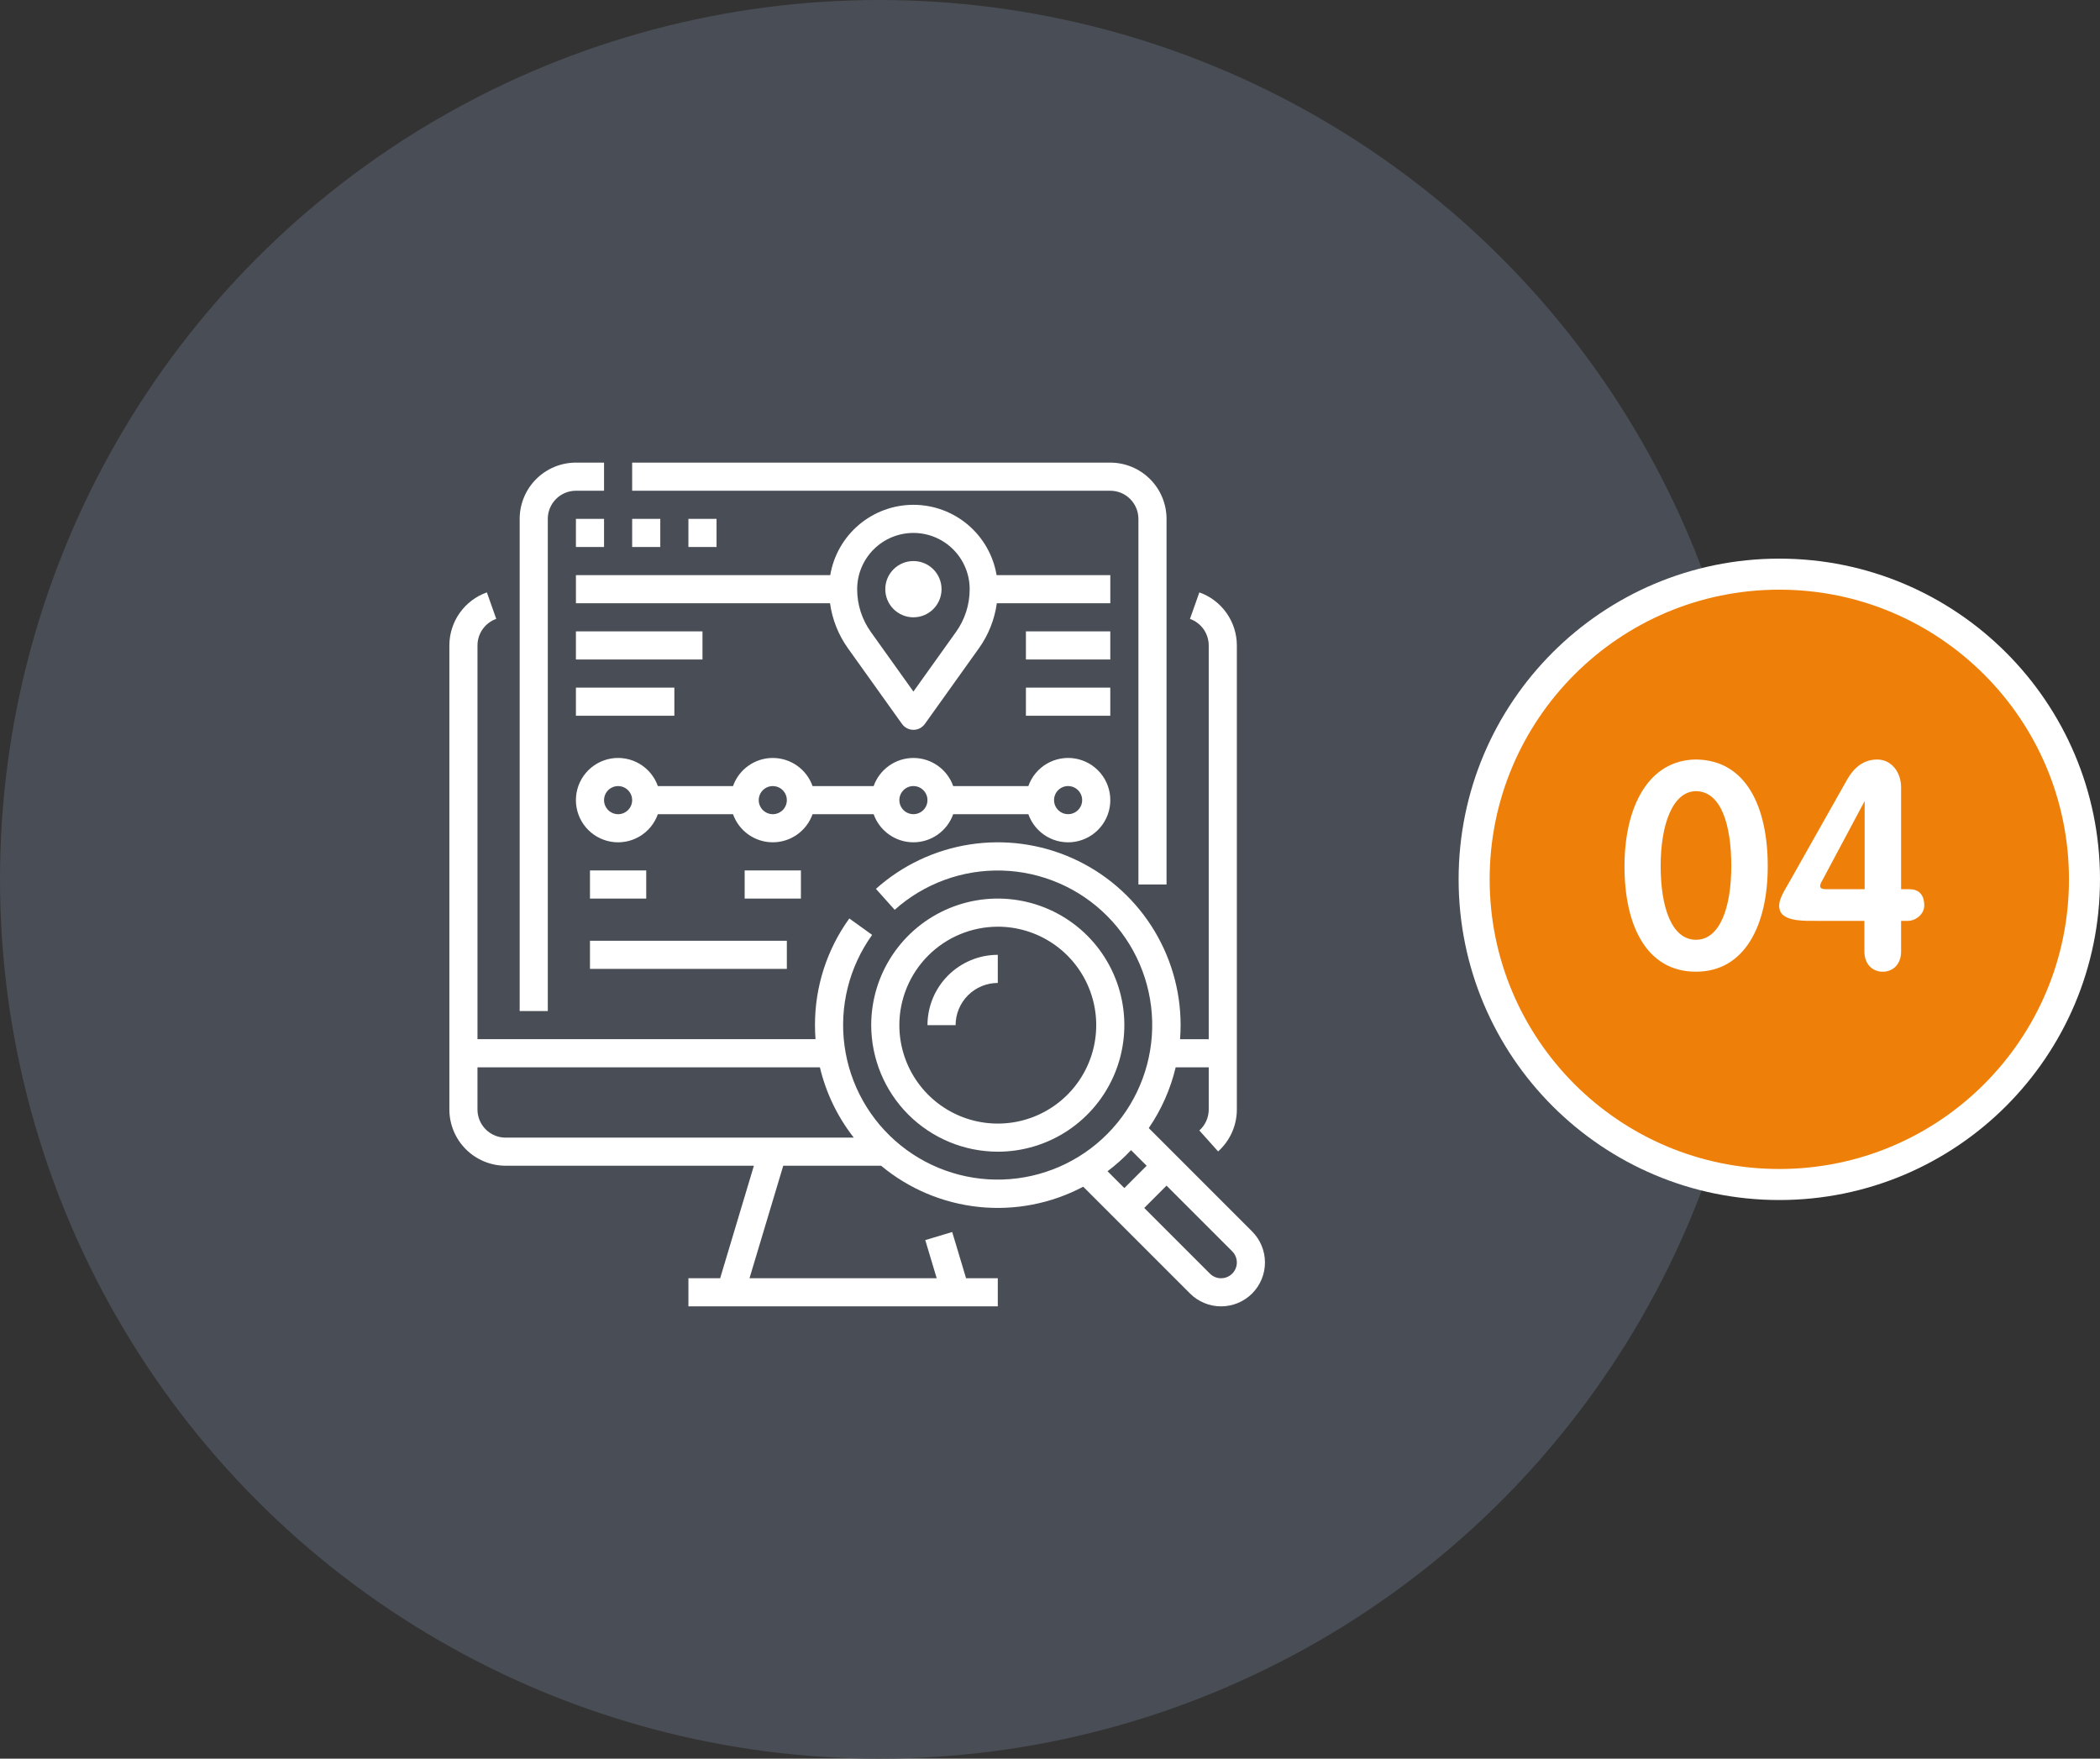<?xml version="1.0" encoding="UTF-8"?>
<svg xmlns="http://www.w3.org/2000/svg" id="Calque_1" version="1.1" viewBox="0 0 203 170">
  <rect x="0" y="0" width="203" height="170" fill="#333333" stroke="none"/>
  <circle cx="85" cy="85" r="85" fill="#494d55"></circle>
  <path d="M110.047,50.156v35.344h2.719v-35.344c-.002-1.442-.575-2.824-1.595-3.843-1.019-1.019-2.401-1.593-3.843-1.594h-46.219v2.719h46.219c.721,0,1.412.288,1.922.797.509.51.796,1.201.797,1.922Z" fill="#fff"></path>
  <path d="M52.953,50.156c0-.721.288-1.412.797-1.922.51-.51,1.201-.796,1.922-.797h2.719v-2.719h-2.719c-1.442.002-2.824.575-3.843,1.594s-1.593,2.402-1.594,3.843v47.578h2.719v-47.578Z" fill="#fff"></path>
  <path d="M55.672,50.156h2.719v2.719h-2.719v-2.719Z" fill="#fff"></path>
  <path d="M61.109,50.156h2.719v2.719h-2.719v-2.719Z" fill="#fff"></path>
  <path d="M66.547,50.156h2.719v2.719h-2.719v-2.719Z" fill="#fff"></path>
  <path d="M107.328,55.594h-10.99c-.321-1.9-1.305-3.626-2.776-4.87-1.472-1.244-3.337-1.927-5.264-1.927s-3.792.683-5.264,1.927c-1.472,1.244-2.456,2.97-2.777,4.87h-24.584v2.719h24.563c.217,1.574.814,3.07,1.739,4.362l5.217,7.303c.126.176.292.32.484.419.192.099.406.151.622.151s.43-.052.622-.151c.192-.099.358-.243.484-.419l5.217-7.303c.925-1.291,1.522-2.788,1.739-4.362h10.97v-2.719ZM92.407,61.094l-4.11,5.755-4.11-5.755c-.866-1.207-1.33-2.655-1.327-4.141,0-1.442.573-2.825,1.593-3.845,1.02-1.02,2.403-1.593,3.845-1.593s2.825.573,3.845,1.593c1.02,1.02,1.593,2.403,1.593,3.845.003,1.485-.461,2.934-1.327,4.141Z" fill="#fff"></path>
  <path d="M78.547,78.703h5.905c.281.795.802,1.483,1.491,1.969.688.487,1.511.748,2.354.748s1.665-.261,2.354-.748c.689-.487,1.209-1.175,1.491-1.969h7.265c.321.907.951,1.672,1.781,2.158.83.487,1.805.665,2.753.502.948-.163,1.808-.655,2.429-1.391.62-.735.96-1.666.96-2.628s-.34-1.893-.96-2.629c-.621-.736-1.481-1.228-2.429-1.391-.948-.163-1.923.015-2.753.502-.83.487-1.461,1.251-1.781,2.158h-7.265c-.281-.795-.802-1.483-1.491-1.969-.688-.487-1.511-.748-2.354-.748s-1.665.261-2.354.748c-.688.487-1.209,1.175-1.491,1.969h-5.905c-.281-.795-.802-1.483-1.491-1.969-.688-.487-1.511-.748-2.354-.748s-1.665.261-2.354.748c-.688.487-1.209,1.175-1.49,1.969h-7.265c-.321-.907-.952-1.671-1.781-2.158-.83-.487-1.805-.665-2.753-.502-.948.163-1.808.655-2.428,1.391-.62.735-.96,1.666-.96,2.629s.34,1.893.96,2.628c.62.736,1.48,1.228,2.428,1.391.948.163,1.923-.015,2.753-.502.83-.487,1.461-1.251,1.781-2.158h7.265c.281.795.802,1.483,1.49,1.969.688.487,1.511.748,2.354.748s1.665-.261,2.354-.748c.688-.487,1.209-1.175,1.491-1.969ZM103.25,75.984c.269,0,.532.08.755.229.224.149.398.362.501.61.103.248.13.522.077.785-.052.264-.182.506-.372.696-.19.19-.432.32-.696.372-.264.052-.537.025-.785-.077-.249-.103-.461-.277-.61-.501-.15-.224-.229-.486-.229-.755,0-.36.143-.706.398-.961.255-.255.601-.398.961-.399ZM88.297,75.984c.269,0,.532.08.755.229.223.149.398.362.501.61.103.248.13.522.077.785-.052.264-.182.506-.372.696-.19.19-.432.32-.696.372-.264.052-.537.025-.785-.077-.248-.103-.461-.277-.61-.501-.149-.224-.229-.486-.229-.755,0-.36.144-.706.399-.961.255-.255.6-.398.961-.399ZM59.75,78.703c-.269,0-.532-.08-.755-.229-.224-.149-.398-.362-.501-.61-.103-.248-.13-.522-.077-.785.053-.264.182-.506.372-.696.19-.19.432-.319.696-.372.264-.052.537-.025.785.077.248.103.461.277.61.501.149.224.229.486.229.755,0,.36-.144.706-.399.961-.255.255-.6.398-.961.399ZM74.703,78.703c-.269,0-.532-.08-.755-.229-.224-.149-.398-.362-.501-.61-.103-.248-.13-.522-.077-.785.053-.264.182-.506.372-.696.19-.19.432-.319.696-.372.264-.052.537-.025.785.077.248.103.461.277.61.501.149.224.229.486.229.755,0,.36-.144.706-.399.961s-.6.398-.961.399Z" fill="#fff"></path>
  <path d="M57.031,84.141h5.438v2.719h-5.438v-2.719Z" fill="#fff"></path>
  <path d="M71.984,84.141h5.438v2.719h-5.438v-2.719Z" fill="#fff"></path>
  <path d="M57.031,90.938h19.031v2.719h-19.031v-2.719Z" fill="#fff"></path>
  <path d="M55.672,61.031h12.234v2.719h-12.234v-2.719Z" fill="#fff"></path>
  <path d="M55.672,66.469h9.516v2.719h-9.516v-2.719Z" fill="#fff"></path>
  <path d="M99.172,61.031h8.156v2.719h-8.156v-2.719Z" fill="#fff"></path>
  <path d="M99.172,66.469h8.156v2.719h-8.156v-2.719Z" fill="#fff"></path>
  <path d="M88.297,59.672c1.502,0,2.719-1.217,2.719-2.719s-1.217-2.719-2.719-2.719-2.719,1.217-2.719,2.719,1.217,2.719,2.719,2.719Z" fill="#fff"></path>
  <path d="M121.039,119.038l-9.992-9.992c1.221-1.781,2.103-3.773,2.602-5.874h3.195v4.078c0,.382-.082.761-.238,1.11-.156.349-.384.661-.669.916l1.813,2.026c.57-.51,1.026-1.135,1.338-1.833.312-.698.474-1.454.474-2.219v-44.859c0-1.124-.35-2.221-.999-3.139-.649-.918-1.566-1.613-2.625-1.989l-.907,2.563c.53.188.989.536,1.313.995.325.459.499,1.007.5,1.57v38.062h-2.77c.034-.449.051-.902.052-1.359,0-3.411-.987-6.75-2.843-9.613-1.856-2.863-4.5-5.127-7.615-6.52-3.114-1.393-6.565-1.854-9.935-1.329-3.371.525-6.517,2.015-9.06,4.289l1.813,2.026c2.849-2.546,6.565-3.904,10.385-3.794,3.82.11,7.452,1.679,10.15,4.385,2.698,2.706,4.256,6.342,4.355,10.162.099,3.819-1.269,7.532-3.824,10.373-2.554,2.842-6.1,4.597-9.909,4.905-3.809.307-7.59-.857-10.567-3.252-2.977-2.395-4.923-5.84-5.438-9.626-.515-3.786.44-7.626,2.669-10.729l-2.207-1.588c-2.165,3.001-3.327,6.609-3.318,10.309,0,.457.017.91.052,1.359h-32.677v-38.062c0-.562.175-1.11.5-1.57.325-.459.783-.807,1.313-.995l-.906-2.563c-1.059.376-1.977,1.071-2.626,1.989-.649.918-.998,2.014-.999,3.139v44.859c.002,1.442.575,2.824,1.594,3.843,1.019,1.019,2.402,1.593,3.843,1.594h24.001l-3.262,10.875h-3.067v2.719h29.906v-2.719h-3.067l-1.341-4.468-2.604.781,1.106,3.687h-18.096l3.262-10.875h9.459c2.689,2.237,5.982,3.624,9.461,3.985,3.479.36,6.987-.322,10.077-1.959l10.326,10.326c.795.795,1.875,1.242,3,1.242s2.205-.447,3-1.242c.796-.796,1.243-1.875,1.243-3.001s-.447-2.204-1.243-3h0ZM46.156,107.25v-4.078h33.101c.588,2.475,1.706,4.794,3.276,6.797h-33.658c-.721,0-1.412-.288-1.922-.798-.51-.509-.796-1.2-.797-1.921ZM109.334,111.179l1.509,1.508-2.155,2.156-1.626-1.625c.814-.614,1.575-1.296,2.272-2.039ZM118.038,123.562c-.2.001-.398-.038-.583-.115-.185-.077-.353-.189-.495-.331l-6.35-6.35,2.156-2.156,6.35,6.35c.213.214.358.485.417.781.059.296.029.602-.087.881-.115.278-.31.516-.561.684-.251.167-.545.256-.847.256Z" fill="#fff"></path>
  <path d="M96.453,111.328c2.42,0,4.785-.717,6.797-2.062,2.012-1.344,3.58-3.255,4.506-5.49.926-2.236,1.168-4.696.696-7.069-.472-2.373-1.637-4.553-3.348-6.264-1.711-1.711-3.891-2.876-6.264-3.348-2.373-.472-4.833-.23-7.069.696-2.236.926-4.146,2.494-5.491,4.506s-2.062,4.377-2.062,6.797c.004,3.243,1.294,6.353,3.587,8.647,2.294,2.293,5.403,3.583,8.647,3.587ZM96.453,89.578c1.882,0,3.722.558,5.287,1.604,1.565,1.046,2.784,2.532,3.504,4.271.721,1.739.909,3.652.542,5.498-.367,1.846-1.274,3.542-2.604,4.872s-3.027,2.237-4.872,2.605c-1.846.367-3.759.178-5.498-.542-1.739-.72-3.225-1.94-4.271-3.505-1.046-1.564-1.604-3.404-1.604-5.286.003-2.523,1.006-4.942,2.79-6.726,1.784-1.784,4.203-2.787,6.725-2.79Z" fill="#fff"></path>
  <path d="M96.453,95.016v-2.719c-1.802.002-3.53.719-4.804,1.993s-1.991,3.002-1.993,4.804h2.719c.001-1.081.431-2.118,1.196-2.882.765-.765,1.801-1.195,2.882-1.196Z" fill="#fff"></path>
  <path d="M172,55.5c16.292,0,29.5,13.208,29.5,29.5s-13.208,29.5-29.5,29.5-29.5-13.208-29.5-29.5,13.208-29.5,29.5-29.5Z" fill="#ee800a" stroke="#fff" stroke-width="3"></path>
  <g>
    <path d="M170.882,83.741c0,5.682-2.213,10.188-6.938,10.188-4.808,0-6.91-4.507-6.91-10.188s2.267-10.27,6.91-10.325c4.889.055,6.938,4.644,6.938,10.325ZM163.944,90.843c2.321,0,3.414-3.141,3.414-7.129s-.983-7.211-3.414-7.238c-2.268.027-3.414,3.25-3.414,7.238s1.065,7.129,3.414,7.129Z" fill="#fff"></path>
    <path d="M175.498,89.013c-.847,0-2.813.082-3.359-.819-.465-.901.219-1.857.901-3.059l5.517-9.778c.547-.956,1.421-1.939,2.923-1.939,1.312,0,2.294,1.175,2.294,2.704v9.833h.793c1.119,0,1.447.765,1.447,1.584s-.819,1.475-1.584,1.475h-.656v2.95c0,1.283-.819,1.967-1.775,1.967s-1.774-.684-1.774-1.967v-2.95h-4.726ZM176.126,85.161c-.519.848.219.793.52.793h3.604v-8.522l-4.124,7.729Z" fill="#fff"></path>
  </g>
</svg>
